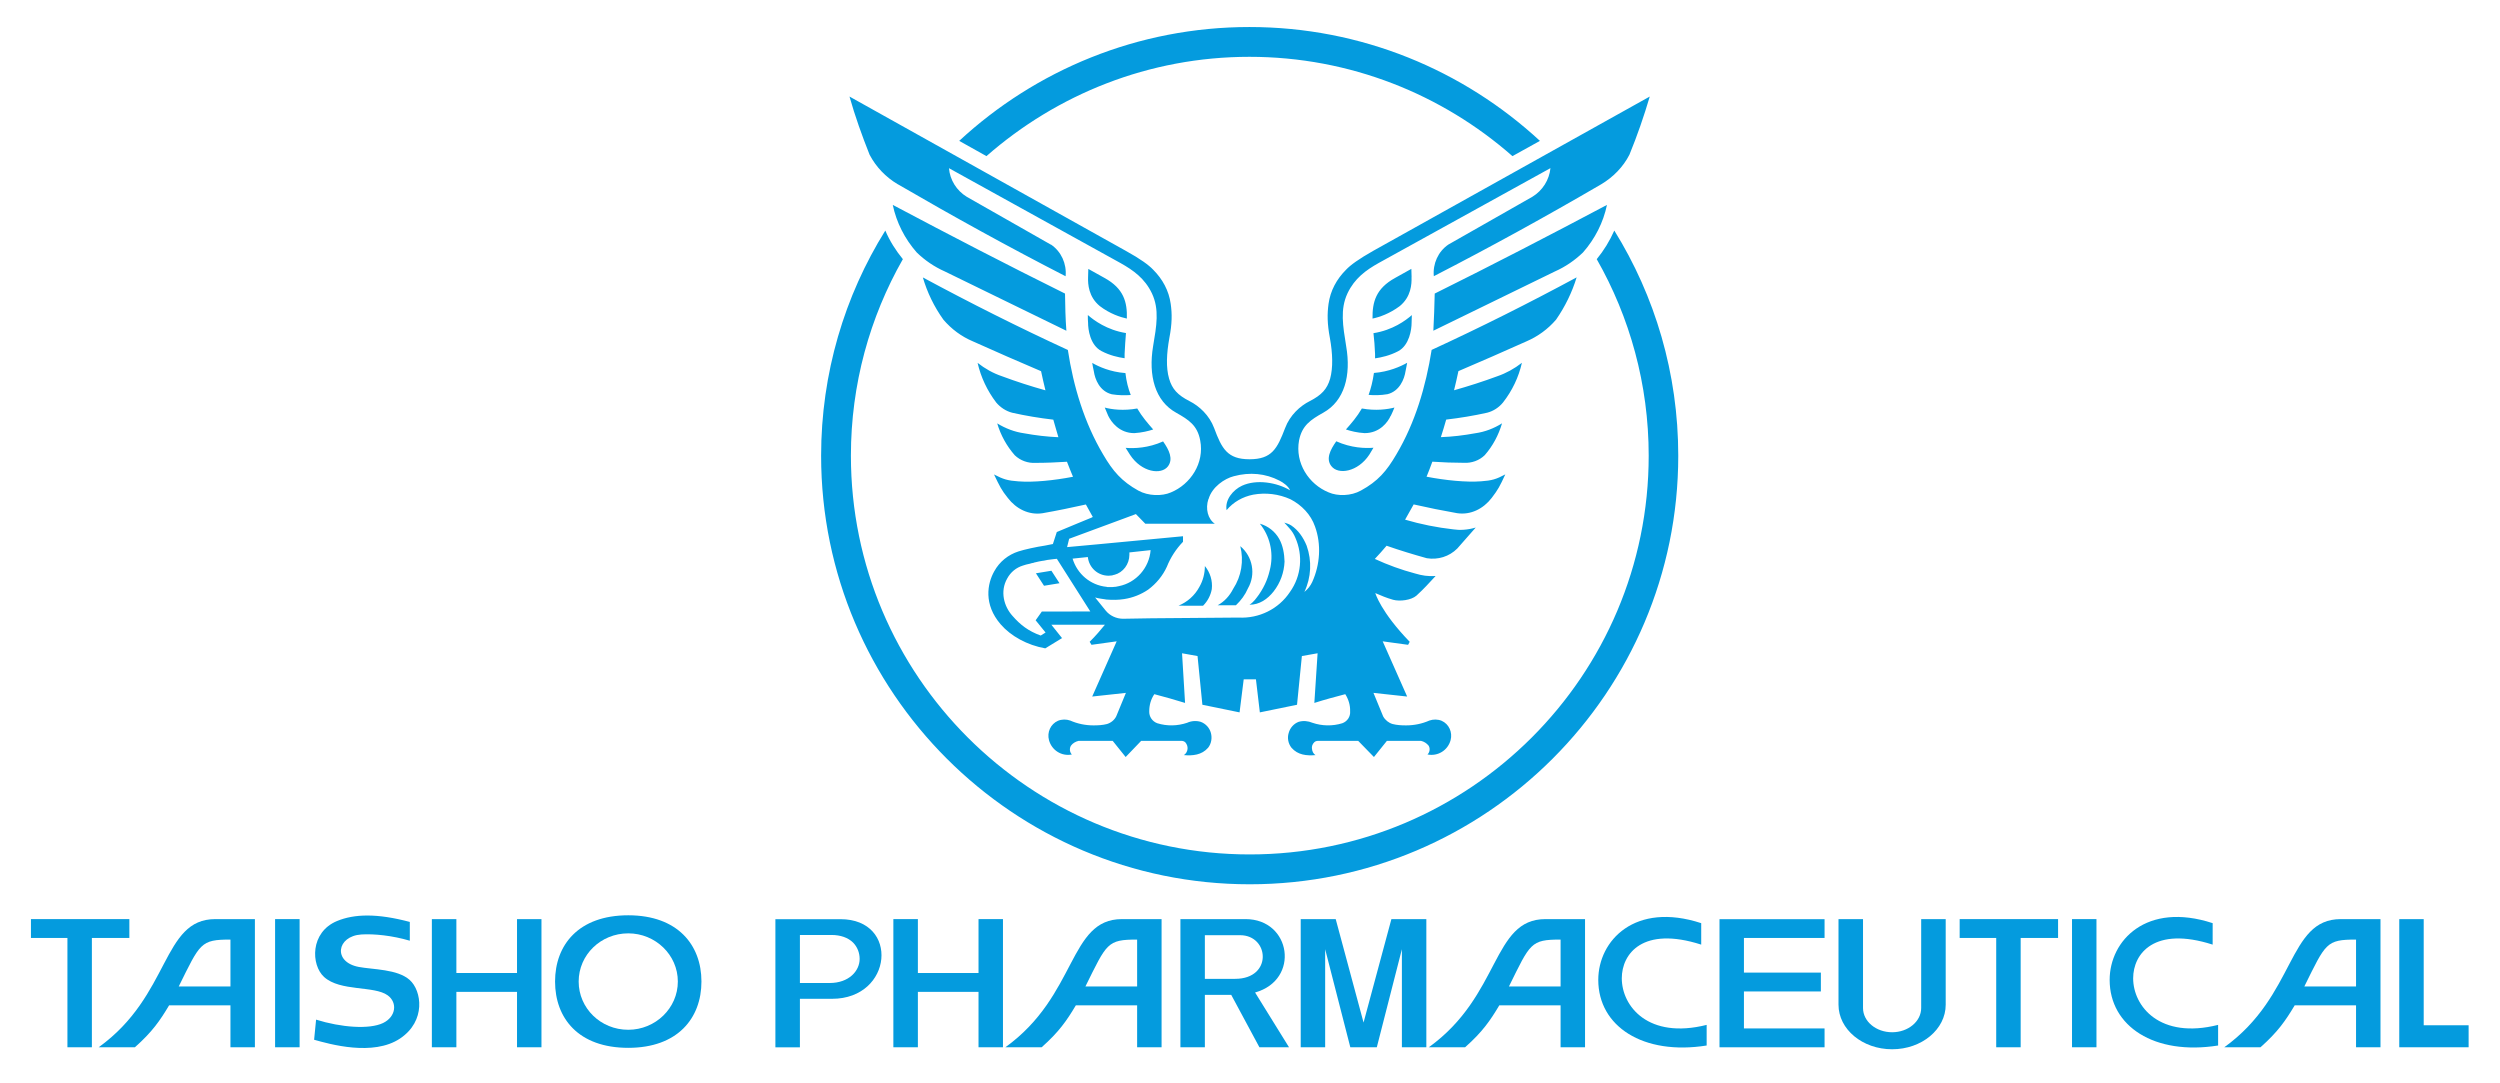 <?xml version="1.0" encoding="UTF-8" standalone="no"?>
<!-- Created with Inkscape (http://www.inkscape.org/) -->

<svg
   xmlns:dc="http://purl.org/dc/elements/1.1/"
   xmlns:cc="http://creativecommons.org/ns#"
   xmlns:rdf="http://www.w3.org/1999/02/22-rdf-syntax-ns#"
   xmlns:svg="http://www.w3.org/2000/svg"
   xmlns="http://www.w3.org/2000/svg"
   xmlns:sodipodi="http://sodipodi.sourceforge.net/DTD/sodipodi-0.dtd"
   xmlns:inkscape="http://www.inkscape.org/namespaces/inkscape"
   width="410"
   height="177.534"
   viewBox="0 0 108.479 46.973"
   version="1.1"
   id="svg1730"
   sodipodi:docname="Taisho Pharmaceutical company logo.svg"
   inkscape:version="0.92.1 r15371">
  <defs
     id="defs1724">
    <clipPath
       id="clip31">
      <path
         inkscape:connector-curvature="0"
         d="m 53,785 h 15 v 14.527 H 53 Z m 0,0"
         id="path1438" />
    </clipPath>
  </defs>
  <sodipodi:namedview
     id="base"
     pagecolor="#ffffff"
     bordercolor="#666666"
     borderopacity="1.0"
     inkscape:pageopacity="0.0"
     inkscape:pageshadow="2"
     inkscape:zoom="1"
     inkscape:cx="373.44295"
     inkscape:cy="79.023346"
     inkscape:document-units="mm"
     inkscape:current-layer="layer1"
     showgrid="false"
     inkscape:window-width="1280"
     inkscape:window-height="972"
     inkscape:window-x="-8"
     inkscape:window-y="-8"
     inkscape:window-maximized="1"
     units="px"
     fit-margin-top="5"
     fit-margin-bottom="5"
     fit-margin-right="5"
     fit-margin-left="5">
    <inkscape:grid
       type="xygrid"
       id="grid1756"
       originx="47.351"
       originy="1.323" />
  </sodipodi:namedview>
  <g
     inkscape:label="Layer 1"
     inkscape:groupmode="layer"
     id="layer1"
     transform="translate(47.351,-251.35)">
    <g
       id="g5642"
       transform="matrix(0.745,0,0,0.745,-11.718,75.614)">
      <g
         transform="matrix(3.443,0,0,3.443,-183.479,-2465.383)"
         style="clip-rule:nonzero;fill:#049bde;fill-opacity:1"
         id="g1625"
         clip-path="url(#clip31)">
        <path
           inkscape:connector-curvature="0"
           id="path1623"
           d="m 66.41,788.953 c 0.559,0.98 0.879,2.117 0.879,3.324 0,3.723 -3.027,6.746 -6.75,6.746 -3.719,0 -6.746,-3.023 -6.746,-6.746 0,-1.207 0.32,-2.344 0.879,-3.324 -0.121,-0.148 -0.223,-0.309 -0.297,-0.484 -0.688,1.105 -1.086,2.414 -1.086,3.809 0,4 3.254,7.25 7.25,7.25 4,0 7.25,-3.25 7.25,-7.25 0,-1.395 -0.395,-2.703 -1.082,-3.809 -0.078,0.176 -0.176,0.336 -0.297,0.484 m -8.605,1.078 c 0,0.105 0.031,0.375 0.227,0.477 0.141,0.074 0.281,0.105 0.391,0.121 0,-0.023 0,-0.047 0,-0.074 0.004,-0.125 0.016,-0.242 0.023,-0.352 -0.32,-0.051 -0.543,-0.215 -0.645,-0.305 0,0.047 0,0.09 0.004,0.133 m 0.07,0.676 c 0.008,0.047 0.016,0.094 0.027,0.141 0.02,0.137 0.098,0.34 0.305,0.391 0.117,0.019 0.227,0.019 0.32,0.012 -0.043,-0.109 -0.074,-0.23 -0.09,-0.371 -0.258,-0.019 -0.453,-0.109 -0.562,-0.172 m 0.586,-0.75 c 0.008,-0.277 -0.051,-0.508 -0.379,-0.688 l -0.273,-0.152 c 0,0.047 -0.004,0.094 -0.004,0.141 -0.004,0.117 0.008,0.332 0.199,0.488 0.168,0.129 0.348,0.188 0.457,0.211 m -0.02,2.188 c 0.023,0.039 0.051,0.078 0.074,0.117 0.195,0.297 0.527,0.344 0.641,0.195 0.094,-0.125 0.02,-0.277 -0.082,-0.422 -0.25,0.113 -0.488,0.121 -0.633,0.109 m 1.402,0.867 c 0.059,-0.207 0.273,-0.348 0.426,-0.387 0.273,-0.074 0.539,-0.047 0.773,0.074 0.062,0.031 0.152,0.094 0.18,0.164 -0.223,-0.133 -0.566,-0.191 -0.812,-0.078 -0.152,0.07 -0.293,0.238 -0.262,0.414 0.113,-0.137 0.273,-0.227 0.449,-0.262 0.215,-0.039 0.434,-0.012 0.633,0.078 0.188,0.098 0.344,0.258 0.414,0.461 0.109,0.301 0.086,0.645 -0.047,0.938 -0.031,0.066 -0.074,0.121 -0.133,0.168 0.117,-0.246 0.129,-0.527 0.039,-0.781 -0.059,-0.145 -0.145,-0.266 -0.262,-0.344 -0.039,-0.027 -0.117,-0.047 -0.117,-0.047 0,0 0.07,0.074 0.082,0.09 0.051,0.055 0.082,0.109 0.105,0.164 0.133,0.301 0.102,0.648 -0.09,0.918 -0.191,0.289 -0.523,0.453 -0.871,0.434 l -1.473,0.012 -0.48,0.008 c -0.113,0 -0.223,-0.051 -0.293,-0.137 l -0.18,-0.223 c 0.055,0.016 0.113,0.023 0.168,0.031 0.004,0 0.023,0.004 0.023,0.004 0.102,0.008 0.203,0.008 0.301,-0.008 0.148,-0.023 0.285,-0.078 0.406,-0.16 0.137,-0.102 0.246,-0.234 0.316,-0.387 0.062,-0.156 0.156,-0.301 0.273,-0.422 v -0.094 l -1.449,0.137 -0.512,0.047 0.035,-0.141 0.941,-0.348 0.188,-0.07 0.16,0.164 h 1.176 c -0.117,-0.078 -0.164,-0.254 -0.109,-0.418 M 58.25,794.293 c 0.148,-0.039 0.254,-0.18 0.254,-0.34 0,-0.012 0,-0.027 0,-0.039 l 0.359,-0.039 c -0.023,0.301 -0.246,0.551 -0.535,0.609 -0.02,0.004 -0.039,0.008 -0.059,0.012 -0.004,0 -0.008,0 -0.012,0 -0.023,0.004 -0.047,0.004 -0.07,0.004 -0.012,0 -0.027,0 -0.039,0 -0.012,0 -0.023,0 -0.031,-0.004 -0.273,-0.027 -0.496,-0.219 -0.574,-0.477 l 0.258,-0.027 c 0.02,0.18 0.168,0.316 0.352,0.316 0.016,0 0.031,-0.004 0.047,-0.004 0,0 0.004,0 0.008,0 0.012,-0.004 0.027,-0.008 0.039,-0.012 z m -1.227,0.621 -0.105,0.148 0.168,0.207 -0.082,0.051 c -0.207,-0.074 -0.344,-0.18 -0.477,-0.332 -0.145,-0.16 -0.215,-0.414 -0.09,-0.633 0.059,-0.109 0.152,-0.184 0.266,-0.219 0.035,-0.012 0.074,-0.023 0.117,-0.031 0.02,-0.008 0.043,-0.012 0.066,-0.016 0.004,-0.004 0.004,-0.004 0.008,-0.004 0.02,-0.004 0.047,-0.012 0.07,-0.016 0.004,0 0.016,-0.004 0.02,-0.004 0.016,-0.004 0.027,-0.004 0.043,-0.008 0.012,0 0.02,-0.004 0.031,-0.004 0.02,-0.004 0.039,-0.008 0.059,-0.012 0.078,-0.012 0.16,-0.019 0.16,-0.019 l 0.566,0.891 z m -2.434,-7.227 c 0.934,0.543 1.875,1.062 2.836,1.555 0.02,-0.211 -0.074,-0.418 -0.246,-0.535 h -0.004 l -1.422,-0.809 c -0.172,-0.105 -0.285,-0.285 -0.301,-0.484 l 2.902,1.605 c 0.215,0.121 0.41,0.258 0.531,0.512 0.129,0.273 0.078,0.551 0.02,0.895 -0.082,0.496 0.031,0.926 0.391,1.125 0.215,0.121 0.359,0.215 0.406,0.469 0.074,0.383 -0.164,0.742 -0.496,0.879 -0.152,0.066 -0.383,0.062 -0.551,-0.031 -0.281,-0.156 -0.43,-0.328 -0.594,-0.609 -0.32,-0.539 -0.504,-1.152 -0.598,-1.77 -0.832,-0.383 -1.648,-0.793 -2.453,-1.227 0.074,0.254 0.191,0.496 0.348,0.715 0.137,0.16 0.305,0.285 0.5,0.367 0.383,0.172 0.766,0.34 1.152,0.504 0.023,0.109 0.047,0.215 0.074,0.324 -0.25,-0.07 -0.492,-0.148 -0.734,-0.238 -0.152,-0.051 -0.289,-0.129 -0.414,-0.227 0.055,0.242 0.164,0.473 0.316,0.672 0.07,0.082 0.164,0.145 0.27,0.172 0.227,0.051 0.461,0.09 0.695,0.117 0.027,0.102 0.059,0.199 0.086,0.297 -0.191,-0.008 -0.387,-0.031 -0.578,-0.066 -0.164,-0.023 -0.316,-0.082 -0.457,-0.168 0.059,0.199 0.16,0.383 0.297,0.539 0.094,0.09 0.223,0.137 0.352,0.129 0.18,0 0.355,-0.008 0.531,-0.019 0.035,0.086 0.066,0.172 0.102,0.254 -0.32,0.062 -0.672,0.098 -0.922,0.078 -0.18,-0.012 -0.258,-0.035 -0.414,-0.117 0.098,0.203 0.125,0.262 0.234,0.398 0.141,0.184 0.355,0.293 0.586,0.258 0.246,-0.043 0.492,-0.094 0.734,-0.148 0.039,0.07 0.078,0.141 0.117,0.211 l -0.023,0.012 -0.238,0.098 -0.348,0.145 -0.066,0.203 c 0,0 -0.055,0.012 -0.137,0.027 -0.133,0.019 -0.348,0.066 -0.445,0.098 -0.172,0.055 -0.32,0.172 -0.41,0.336 -0.117,0.207 -0.184,0.559 0.109,0.898 0.172,0.199 0.449,0.352 0.754,0.406 l 0.281,-0.172 h 0.004 L 57.184,795.137 h 0.906 c -0.07,0.086 -0.152,0.184 -0.258,0.289 l 0.031,0.051 0.426,-0.059 -0.414,0.934 0.57,-0.062 -0.164,0.398 c -0.031,0.062 -0.09,0.109 -0.156,0.129 -0.074,0.019 -0.152,0.023 -0.227,0.023 -0.137,0 -0.27,-0.027 -0.395,-0.082 -0.066,-0.023 -0.141,-0.023 -0.207,0.004 -0.125,0.055 -0.188,0.195 -0.152,0.328 0.047,0.172 0.215,0.277 0.387,0.242 -0.039,-0.039 -0.043,-0.102 -0.016,-0.148 0.031,-0.043 0.078,-0.07 0.129,-0.082 h 0.578 l 0.219,0.273 0.262,-0.273 h 0.684 c 0.023,0 0.043,0.008 0.062,0.023 0.027,0.031 0.043,0.07 0.039,0.113 -0.004,0.043 -0.027,0.082 -0.062,0.105 0.148,0.012 0.301,0 0.41,-0.125 0.055,-0.07 0.07,-0.164 0.047,-0.25 -0.023,-0.086 -0.086,-0.156 -0.172,-0.188 -0.078,-0.023 -0.16,-0.016 -0.23,0.016 -0.164,0.055 -0.34,0.059 -0.504,0.008 -0.086,-0.031 -0.141,-0.113 -0.137,-0.203 0,-0.102 0.027,-0.203 0.086,-0.289 0.176,0.047 0.348,0.094 0.52,0.148 l -0.051,-0.84 0.262,0.047 0.082,0.824 0.629,0.129 0.07,-0.559 h 0.207 l 0.066,0.559 0.629,-0.129 0.082,-0.824 0.266,-0.047 -0.055,0.84 c 0.172,-0.055 0.348,-0.102 0.523,-0.148 0.055,0.086 0.086,0.188 0.082,0.289 0.008,0.09 -0.047,0.172 -0.133,0.203 -0.164,0.051 -0.344,0.047 -0.504,-0.008 -0.074,-0.031 -0.156,-0.039 -0.234,-0.016 -0.082,0.031 -0.145,0.102 -0.168,0.188 -0.027,0.086 -0.008,0.18 0.047,0.25 0.109,0.125 0.258,0.137 0.406,0.125 -0.035,-0.023 -0.055,-0.062 -0.059,-0.105 -0.008,-0.043 0.008,-0.082 0.039,-0.113 0.016,-0.016 0.039,-0.023 0.062,-0.023 H 62.375 l 0.266,0.273 0.219,-0.273 H 63.438 c 0.051,0.012 0.094,0.039 0.129,0.082 0.027,0.047 0.02,0.109 -0.02,0.148 0.176,0.035 0.344,-0.07 0.391,-0.242 0.035,-0.133 -0.027,-0.273 -0.152,-0.328 -0.066,-0.027 -0.141,-0.027 -0.207,-0.004 -0.125,0.055 -0.258,0.082 -0.395,0.082 -0.078,0 -0.152,-0.004 -0.227,-0.023 -0.066,-0.019 -0.125,-0.066 -0.16,-0.129 l -0.164,-0.398 0.57,0.062 -0.414,-0.934 0.43,0.059 0.027,-0.051 c -0.492,-0.508 -0.582,-0.824 -0.582,-0.824 0.098,0.043 0.191,0.082 0.301,0.113 0.113,0.031 0.305,0.008 0.395,-0.07 0.145,-0.133 0.191,-0.191 0.324,-0.332 -0.133,0.008 -0.23,-0.008 -0.348,-0.043 -0.234,-0.062 -0.461,-0.145 -0.68,-0.246 0.066,-0.07 0.133,-0.145 0.199,-0.223 0.223,0.078 0.453,0.148 0.68,0.211 0.188,0.031 0.379,-0.027 0.516,-0.164 0.105,-0.117 0.207,-0.234 0.312,-0.355 -0.141,0.043 -0.277,0.047 -0.379,0.031 -0.277,-0.031 -0.551,-0.086 -0.816,-0.164 0.047,-0.086 0.098,-0.172 0.145,-0.258 0.242,0.055 0.488,0.105 0.734,0.148 0.23,0.035 0.445,-0.074 0.586,-0.258 0.105,-0.137 0.137,-0.195 0.23,-0.398 -0.152,0.082 -0.23,0.105 -0.41,0.117 -0.25,0.019 -0.602,-0.016 -0.922,-0.078 0.035,-0.082 0.066,-0.168 0.098,-0.254 0.18,0.012 0.355,0.019 0.531,0.019 0.133,0.008 0.262,-0.039 0.355,-0.129 0.137,-0.156 0.234,-0.34 0.293,-0.539 -0.137,0.086 -0.289,0.145 -0.453,0.168 -0.191,0.035 -0.387,0.059 -0.582,0.066 0.031,-0.098 0.062,-0.195 0.09,-0.297 0.23,-0.027 0.469,-0.066 0.695,-0.117 0.105,-0.027 0.199,-0.09 0.266,-0.172 0.156,-0.199 0.266,-0.43 0.32,-0.672 -0.125,0.098 -0.266,0.176 -0.414,0.227 -0.242,0.09 -0.488,0.168 -0.734,0.238 0.027,-0.109 0.051,-0.215 0.074,-0.324 0.383,-0.164 0.77,-0.332 1.152,-0.504 0.191,-0.082 0.363,-0.207 0.5,-0.367 0.152,-0.219 0.27,-0.461 0.348,-0.715 -0.805,0.434 -1.621,0.844 -2.453,1.227 -0.098,0.617 -0.277,1.23 -0.598,1.77 -0.164,0.281 -0.312,0.453 -0.598,0.609 -0.168,0.094 -0.395,0.098 -0.547,0.031 -0.336,-0.137 -0.57,-0.496 -0.5,-0.879 0.051,-0.254 0.195,-0.348 0.41,-0.469 0.359,-0.199 0.473,-0.629 0.387,-1.125 -0.055,-0.344 -0.105,-0.621 0.023,-0.895 0.121,-0.254 0.312,-0.391 0.527,-0.512 l 2.906,-1.605 c -0.02,0.199 -0.133,0.379 -0.305,0.484 l -1.422,0.809 c -0.172,0.117 -0.266,0.324 -0.246,0.535 0.957,-0.492 1.902,-1.012 2.832,-1.555 0.203,-0.121 0.371,-0.293 0.477,-0.5 0.133,-0.324 0.246,-0.652 0.344,-0.984 l -4.676,2.609 c -0.25,0.141 -0.387,0.242 -0.461,0.32 -0.16,0.16 -0.266,0.355 -0.297,0.578 -0.023,0.168 -0.023,0.336 0.023,0.578 0.047,0.262 0.055,0.5 0.004,0.688 -0.051,0.176 -0.145,0.277 -0.344,0.379 -0.164,0.082 -0.336,0.238 -0.418,0.457 -0.133,0.348 -0.223,0.527 -0.602,0.527 -0.375,0 -0.469,-0.18 -0.598,-0.527 -0.082,-0.219 -0.254,-0.375 -0.418,-0.457 -0.199,-0.102 -0.293,-0.203 -0.344,-0.379 -0.055,-0.188 -0.043,-0.426 0.004,-0.688 0.047,-0.242 0.047,-0.41 0.023,-0.578 -0.031,-0.223 -0.137,-0.418 -0.297,-0.578 -0.074,-0.078 -0.211,-0.18 -0.465,-0.32 l -4.672,-2.609 c 0.094,0.332 0.211,0.66 0.34,0.984 0.109,0.207 0.273,0.379 0.477,0.5 m 5.949,-2.156 c 1.703,0 3.262,0.637 4.449,1.68 l 0.465,-0.258 c -1.293,-1.195 -3.02,-1.926 -4.914,-1.926 -1.891,0 -3.617,0.73 -4.91,1.926 l 0.461,0.258 c 1.191,-1.043 2.746,-1.68 4.449,-1.68 m 0.41,9.043 c 0.113,-0.145 0.176,-0.32 0.184,-0.504 -0.004,-0.133 -0.027,-0.27 -0.09,-0.383 -0.07,-0.125 -0.188,-0.219 -0.328,-0.258 0.168,0.207 0.23,0.477 0.18,0.734 -0.035,0.168 -0.086,0.305 -0.195,0.465 -0.047,0.062 -0.086,0.125 -0.16,0.172 0.168,0 0.305,-0.094 0.41,-0.227 m -4.023,-0.305 0.137,0.211 0.262,-0.043 -0.137,-0.211 z m 1.164,-2.805 c 0.02,0.047 0.039,0.094 0.059,0.141 0.051,0.105 0.188,0.293 0.441,0.293 0.129,-0.008 0.238,-0.035 0.32,-0.062 -0.09,-0.102 -0.188,-0.215 -0.27,-0.355 -0.234,0.043 -0.434,0.016 -0.551,-0.016 m 3.836,0.992 c 0.113,0.148 0.445,0.102 0.641,-0.195 0.023,-0.039 0.047,-0.078 0.07,-0.117 -0.141,0.012 -0.379,0.004 -0.629,-0.109 -0.102,0.145 -0.18,0.297 -0.082,0.422 m 1.254,-1.609 c 0.008,-0.047 0.02,-0.094 0.027,-0.141 -0.109,0.062 -0.309,0.152 -0.562,0.172 -0.02,0.141 -0.051,0.262 -0.09,0.371 0.094,0.008 0.203,0.008 0.32,-0.012 0.203,-0.051 0.285,-0.254 0.305,-0.391 m -0.25,0.758 c 0.023,-0.047 0.043,-0.094 0.062,-0.141 -0.117,0.031 -0.32,0.059 -0.551,0.016 -0.082,0.141 -0.18,0.254 -0.27,0.355 0.082,0.027 0.191,0.055 0.316,0.062 0.258,0 0.395,-0.188 0.441,-0.293 M 57.438,790.164 c -0.016,-0.211 -0.02,-0.422 -0.023,-0.629 -0.977,-0.484 -1.949,-0.988 -2.914,-1.5 0.062,0.297 0.203,0.574 0.406,0.805 0.137,0.133 0.297,0.242 0.473,0.32 z m 5.84,-0.906 c 0,-0.047 -0.004,-0.094 -0.004,-0.141 L 63,789.27 c -0.328,0.18 -0.387,0.41 -0.383,0.688 0.113,-0.023 0.289,-0.082 0.461,-0.211 0.191,-0.156 0.203,-0.371 0.199,-0.488 m 0.004,0.641 c -0.102,0.09 -0.324,0.254 -0.648,0.305 0.012,0.109 0.023,0.227 0.027,0.352 0,0.027 0,0.051 0,0.074 0.109,-0.016 0.25,-0.047 0.391,-0.121 0.191,-0.102 0.227,-0.371 0.227,-0.477 0,-0.043 0.004,-0.086 0.004,-0.133 M 59.75,794.816 c 0.078,-0.078 0.129,-0.176 0.148,-0.281 0.016,-0.141 -0.027,-0.281 -0.117,-0.391 0,0.125 -0.031,0.246 -0.094,0.355 -0.078,0.145 -0.203,0.254 -0.352,0.316 z m 3.895,-4.652 2.059,-1.004 c 0.176,-0.078 0.336,-0.188 0.473,-0.32 0.203,-0.23 0.344,-0.508 0.406,-0.805 -0.965,0.512 -1.938,1.016 -2.914,1.5 -0.004,0.207 -0.012,0.418 -0.023,0.629 m -3.137,4.359 c 0.137,-0.238 0.082,-0.539 -0.129,-0.715 0.062,0.246 0.02,0.508 -0.121,0.723 -0.059,0.117 -0.148,0.215 -0.262,0.277 h 0.309 c 0.086,-0.082 0.156,-0.176 0.203,-0.285"
           style="fill:#049bde;fill-opacity:1;fill-rule:nonzero;stroke:none" />
      </g>
      <g
         transform="translate(-25.495,-16.913)"
         id="g5617">
        <path
           inkscape:connector-curvature="0"
           style="fill:#049bde;fill-opacity:1;fill-rule:nonzero;stroke:none;stroke-width:1.056"
           d="m -14.801,306.333 h -5.732 v 1.098 h 2.125 v 6.367 h 1.424 v -6.367 h 2.183 z m 0,0"
           id="path1627-9" />
        <path
           inkscape:connector-curvature="0"
           style="fill:#049bde;fill-opacity:1;fill-rule:nonzero;stroke:none;stroke-width:1.056"
           d="m -6.313,313.798 h 1.428 v -7.465 H -6.313 Z m 0,0"
           id="path1629-8" />
        <path
           inkscape:connector-curvature="0"
           style="fill:#049bde;fill-opacity:1;fill-rule:nonzero;stroke:none;stroke-width:1.056"
           d="m 14.257,312.779 c 1.585,0 2.888,-1.259 2.888,-2.81 0,-1.552 -1.304,-2.806 -2.888,-2.806 -1.601,0 -2.888,1.254 -2.888,2.806 0,1.552 1.279,2.81 2.888,2.81 m -4.263,-2.81 c 0,-2.129 1.366,-3.858 4.263,-3.858 2.88,0 4.263,1.729 4.263,3.858 0,2.133 -1.382,3.862 -4.263,3.862 -2.905,0 -4.263,-1.729 -4.263,-3.862"
           id="path1631-3" />
        <path
           inkscape:connector-curvature="0"
           style="fill:#049bde;fill-opacity:1;fill-rule:nonzero;stroke:none;stroke-width:1.056"
           d="m -4.04,313.36 c 0.9,0.252 3.437,0.982 5.009,-0.074 1.519,-1.019 1.263,-2.785 0.553,-3.413 -0.714,-0.631 -2.129,-0.598 -2.967,-0.755 -1.514,-0.289 -1.283,-1.795 0.157,-1.89 0.755,-0.045 1.791,0.062 2.822,0.363 v -1.093 c -1.911,-0.508 -3.231,-0.47 -4.238,-0.054 -1.58,0.656 -1.523,2.562 -0.755,3.26 0.945,0.858 2.913,0.495 3.705,1.069 0.582,0.425 0.483,1.25 -0.272,1.613 -0.805,0.384 -2.447,0.256 -3.899,-0.198 z m 0,0"
           id="path1633-2" />
        <path
           inkscape:connector-curvature="0"
           style="fill:#049bde;fill-opacity:1;fill-rule:nonzero;stroke:none;stroke-width:1.056"
           d="m -11.925,310.257 c 1.25,-2.525 1.263,-2.732 3.012,-2.732 v 2.732 z m 2.129,-3.924 c -3.12,0 -2.587,4.436 -6.792,7.465 h 2.109 c 1.007,-0.891 1.465,-1.556 1.993,-2.443 h 3.573 v 2.443 h 1.424 v -7.465 z m 0,0"
           id="path1635-3" />
        <path
           inkscape:connector-curvature="0"
           style="fill:#049bde;fill-opacity:1;fill-rule:nonzero;stroke:none;stroke-width:1.056"
           d="m 7.778,306.333 v 3.14 H 4.246 v -3.14 H 2.818 v 7.465 h 1.428 v -3.227 h 3.532 v 3.227 h 1.424 v -7.465 z m 0,0"
           id="path1637-1" />
        <path
           inkscape:connector-curvature="0"
           style="fill:#049bde;fill-opacity:1;fill-rule:nonzero;stroke:none;stroke-width:1.056"
           d="m 58.706,306.333 -1.622,6.025 -1.622,-6.025 h -2.038 v 7.465 h 1.424 v -5.711 l 1.465,5.711 h 1.543 l 1.461,-5.711 v 5.711 h 1.424 v -7.465 z m 0,0"
           id="path1639-6" />
        <path
           inkscape:connector-curvature="0"
           style="fill:#049bde;fill-opacity:1;fill-rule:nonzero;stroke:none;stroke-width:1.056"
           d="M 97.536,306.333 H 91.804 v 1.098 h 2.129 v 6.367 h 1.424 v -6.367 h 2.179 z m 0,0"
           id="path1641-9" />
        <path
           inkscape:connector-curvature="0"
           style="fill:#049bde;fill-opacity:1;fill-rule:nonzero;stroke:none;stroke-width:1.056"
           d="m 98.348,313.798 h 1.424 v -7.465 h -1.424 z m 0,0"
           id="path1643-8" />
        <path
           inkscape:connector-curvature="0"
           style="fill:#049bde;fill-opacity:1;fill-rule:nonzero;stroke:none;stroke-width:1.056"
           d="m 118.832,312.515 v -6.181 h -1.424 v 7.465 h 4.04 v -1.283 z m 0,0"
           id="path1645-4" />
        <path
           inkscape:connector-curvature="0"
           style="fill:#049bde;fill-opacity:1;fill-rule:nonzero;stroke:none;stroke-width:1.056"
           d="m 25.984,310.055 h -1.729 v -2.798 h 1.836 c 0.536,0 0.97,0.157 1.263,0.446 0.243,0.248 0.38,0.586 0.38,0.949 0,0.697 -0.619,1.403 -1.75,1.403 m 0.635,-3.718 h -3.792 v 7.465 h 1.428 v -2.827 h 1.873 c 3.545,0 3.941,-4.638 0.491,-4.638"
           id="path1647-8" />
        <path
           inkscape:connector-curvature="0"
           style="fill:#049bde;fill-opacity:1;fill-rule:nonzero;stroke:none;stroke-width:1.056"
           d="m 106.539,307.819 c -3.4,-1.093 -4.63,0.528 -4.63,1.96 0,1.634 1.552,3.569 4.948,2.715 v 1.201 c -3.71,0.59 -6.317,-1.118 -6.317,-3.821 0,-2.294 2.142,-4.568 6,-3.305 z m 0,0"
           id="path1649-6" />
        <path
           inkscape:connector-curvature="0"
           style="fill:#049bde;fill-opacity:1;fill-rule:nonzero;stroke:none;stroke-width:1.056"
           d="m 76.751,307.819 c -3.4,-1.093 -4.626,0.528 -4.626,1.96 0,1.634 1.547,3.569 4.943,2.715 v 1.201 c -3.705,0.59 -6.313,-1.118 -6.313,-3.821 0,-2.294 2.137,-4.568 5.996,-3.305 z m 0,0"
           id="path1651-0" />
        <path
           inkscape:connector-curvature="0"
           style="fill:#049bde;fill-opacity:1;fill-rule:nonzero;stroke:none;stroke-width:1.056"
           d="m 90.991,311.318 c 0,1.436 -1.395,2.596 -3.12,2.596 -1.725,0 -3.124,-1.16 -3.124,-2.596 v -4.985 h 1.428 v 5.179 c 0,0.78 0.759,1.411 1.696,1.411 0.933,0 1.692,-0.631 1.692,-1.411 v -5.179 h 1.428 z m 0,0"
           id="path1653-3" />
        <path
           inkscape:connector-curvature="0"
           style="fill:#049bde;fill-opacity:1;fill-rule:nonzero;stroke:none;stroke-width:1.056"
           d="m 111.879,310.257 c 1.25,-2.525 1.263,-2.732 3.012,-2.732 v 2.732 z m 2.125,-3.924 c -3.12,0 -2.583,4.436 -6.788,7.465 h 2.109 c 1.007,-0.891 1.465,-1.556 1.993,-2.443 h 3.573 v 2.443 h 1.424 v -7.465 z m 0,0"
           id="path1655-2" />
        <path
           inkscape:connector-curvature="0"
           style="fill:#049bde;fill-opacity:1;fill-rule:nonzero;stroke:none;stroke-width:1.056"
           d="m 65.552,310.257 c 1.246,-2.525 1.259,-2.732 3.008,-2.732 v 2.732 z m 2.125,-3.924 c -3.12,0 -2.587,4.436 -6.792,7.465 h 2.113 c 1.007,-0.891 1.465,-1.556 1.993,-2.443 h 3.569 v 2.443 h 1.424 v -7.465 z m 0,0"
           id="path1657-3" />
        <path
           inkscape:connector-curvature="0"
           style="fill:#049bde;fill-opacity:1;fill-rule:nonzero;stroke:none;stroke-width:1.056"
           d="m 40.884,310.257 c 1.25,-2.525 1.263,-2.732 3.012,-2.732 v 2.732 z m 2.129,-3.924 c -3.12,0 -2.587,4.436 -6.792,7.465 h 2.113 c 1.007,-0.891 1.465,-1.556 1.993,-2.443 h 3.569 v 2.443 h 1.424 v -7.465 z m 0,0"
           id="path1659-2" />
        <path
           inkscape:connector-curvature="0"
           style="fill:#049bde;fill-opacity:1;fill-rule:nonzero;stroke:none;stroke-width:1.056"
           d="m 47.841,307.27 h 2.051 c 1.712,0 1.906,2.542 -0.285,2.542 h -1.766 z m 4.902,6.528 -1.977,-3.19 c 2.637,-0.739 2.104,-4.275 -0.557,-4.275 h -3.792 v 7.465 h 1.424 v -3.054 h 1.535 l 1.642,3.054 z m 0,0"
           id="path1661-2" />
        <path
           inkscape:connector-curvature="0"
           style="fill:#049bde;fill-opacity:1;fill-rule:nonzero;stroke:none;stroke-width:1.056"
           d="m 83.935,307.431 v -1.093 h -6.119 v 7.461 h 6.119 v -1.098 h -4.696 v -2.154 h 4.481 v -1.098 h -4.481 v -2.018 z m 0,0"
           id="path1663-7" />
        <path
           inkscape:connector-curvature="0"
           style="fill:#049bde;fill-opacity:1;fill-rule:nonzero;stroke:none;stroke-width:1.056"
           d="m 34.658,306.333 v 3.14 h -3.532 v -3.14 h -1.428 v 7.465 h 1.428 v -3.227 h 3.532 v 3.227 h 1.424 v -7.465 z m 0,0"
           id="path1665-0" />
      </g>
    </g>
  </g>
</svg>

